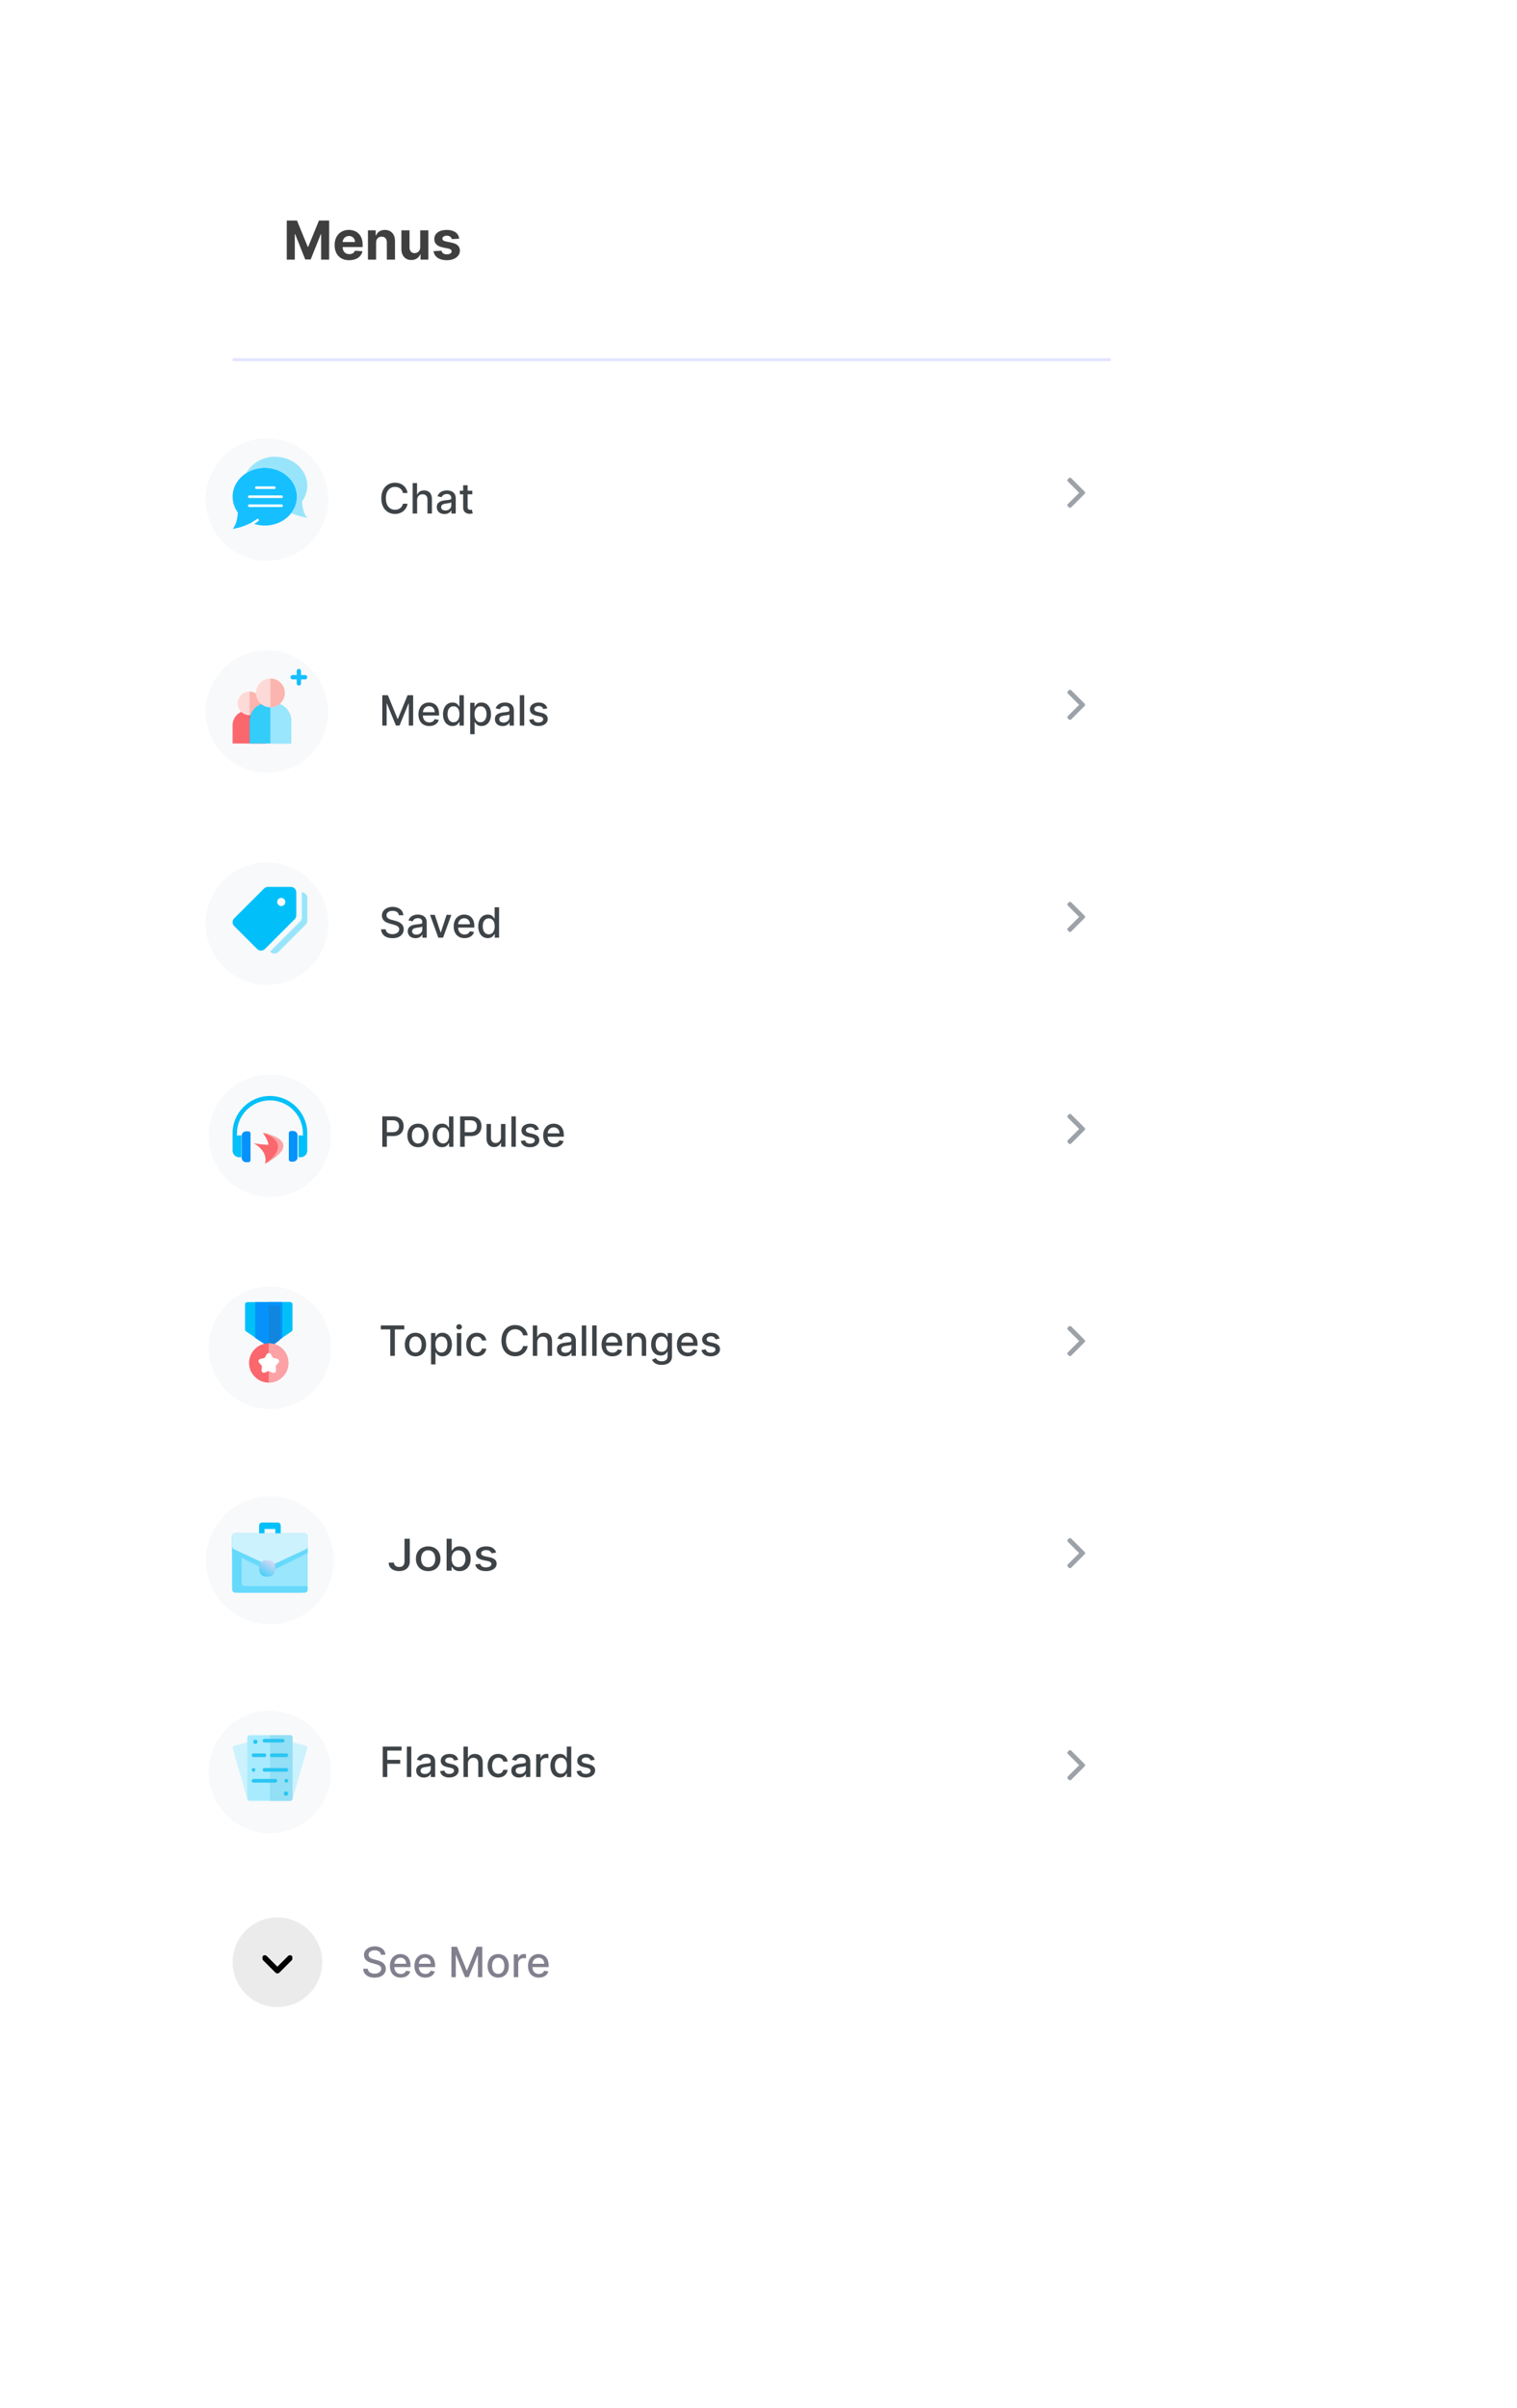 <svg width="281" height="446" viewBox="0 0 281 446" fill="none" xmlns="http://www.w3.org/2000/svg">
<g filter="url(#filter0_d_15486_679)">
<rect x="14" y="16" width="213" height="378" rx="9" fill="white"/>
</g>
<path d="M48.618 360.672H54.15V366.205H48.618V360.672Z" fill="black"/>
<path d="M59.683 363.439C59.683 358.856 55.968 355.14 51.384 355.14C46.801 355.14 43.086 358.856 43.086 363.439C43.086 368.022 46.801 371.738 51.384 371.738C55.968 371.738 59.683 368.022 59.683 363.439ZM51.018 365.362L48.684 363.028C48.582 362.926 48.532 362.794 48.532 362.661C48.532 362.203 49.09 361.966 49.417 362.294L51.384 364.261L53.352 362.294C53.554 362.092 53.883 362.092 54.085 362.294C54.288 362.497 54.288 362.825 54.085 363.028L51.751 365.362C51.549 365.564 51.22 365.564 51.018 365.362Z" fill="#EBEBEB"/>
<path d="M70.566 362.052H71.386C71.361 361.15 70.564 360.495 69.419 360.495C68.289 360.495 67.422 361.141 67.422 362.112C67.422 362.896 67.984 363.356 68.888 363.6L69.554 363.782C70.156 363.942 70.621 364.14 70.621 364.64C70.621 365.19 70.096 365.553 69.373 365.553C68.718 365.553 68.173 365.262 68.124 364.648H67.271C67.326 365.669 68.116 366.299 69.378 366.299C70.701 366.299 71.463 365.603 71.463 364.648C71.463 363.633 70.558 363.24 69.843 363.064L69.293 362.921C68.853 362.808 68.267 362.602 68.27 362.063C68.27 361.584 68.707 361.23 69.4 361.23C70.046 361.23 70.506 361.532 70.566 362.052Z" fill="#82808E"/>
<path d="M74.234 366.29C75.155 366.29 75.807 365.837 75.994 365.149L75.215 365.009C75.067 365.408 74.709 365.611 74.242 365.611C73.538 365.611 73.064 365.154 73.043 364.34H76.046V364.049C76.046 362.522 75.133 361.925 74.176 361.925C72.999 361.925 72.223 362.822 72.223 364.12C72.223 365.432 72.987 366.29 74.234 366.29ZM73.045 363.724C73.078 363.125 73.513 362.605 74.181 362.605C74.819 362.605 75.237 363.078 75.24 363.724H73.045Z" fill="#82808E"/>
<path d="M78.779 366.29C79.701 366.29 80.353 365.837 80.54 365.149L79.761 365.009C79.613 365.408 79.255 365.611 78.788 365.611C78.084 365.611 77.61 365.154 77.588 364.34H80.592V364.049C80.592 362.522 79.679 361.925 78.722 361.925C77.544 361.925 76.769 362.822 76.769 364.12C76.769 365.432 77.533 366.29 78.779 366.29ZM77.591 363.724C77.624 363.125 78.059 362.605 78.727 362.605C79.365 362.605 79.783 363.078 79.786 363.724H77.591Z" fill="#82808E"/>
<path d="M83.62 360.572V366.205H84.429V362.126H84.481L86.142 366.197H86.814L88.475 362.129H88.527V366.205H89.336V360.572H88.304L86.511 364.951H86.445L84.652 360.572H83.62Z" fill="#82808E"/>
<path d="M92.285 366.29C93.476 366.29 94.254 365.419 94.254 364.112C94.254 362.797 93.476 361.925 92.285 361.925C91.094 361.925 90.316 362.797 90.316 364.112C90.316 365.419 91.094 366.29 92.285 366.29ZM92.288 365.6C91.51 365.6 91.146 364.921 91.146 364.109C91.146 363.301 91.51 362.613 92.288 362.613C93.061 362.613 93.424 363.301 93.424 364.109C93.424 364.921 93.061 365.6 92.288 365.6Z" fill="#82808E"/>
<path d="M95.172 366.205H95.995V363.625C95.995 363.072 96.421 362.674 97.004 362.674C97.175 362.674 97.367 362.704 97.433 362.723V361.936C97.351 361.925 97.189 361.917 97.084 361.917C96.589 361.917 96.165 362.198 96.011 362.652H95.967V361.98H95.172V366.205Z" fill="#82808E"/>
<path d="M99.815 366.29C100.736 366.29 101.388 365.837 101.575 365.149L100.797 365.009C100.648 365.408 100.291 365.611 99.823 365.611C99.119 365.611 98.646 365.154 98.624 364.34H101.627V364.049C101.627 362.522 100.714 361.925 99.757 361.925C98.58 361.925 97.804 362.822 97.804 364.12C97.804 365.432 98.569 366.29 99.815 366.29ZM98.626 363.724C98.659 363.125 99.094 362.605 99.762 362.605C100.401 362.605 100.819 363.078 100.821 363.724H98.626Z" fill="#82808E"/>
<path d="M53.12 40.846V48.088H54.606V43.356H54.666L56.54 48.053H57.551L59.426 43.374H59.486V48.088H60.971V40.846H59.083L57.088 45.712H57.003L55.009 40.846H53.12Z" fill="#3F3F3F"/>
<path d="M64.68 48.194C66.024 48.194 66.929 47.54 67.141 46.532L65.748 46.44C65.596 46.854 65.207 47.07 64.705 47.07C63.951 47.07 63.474 46.571 63.474 45.761V45.758H67.173V45.344C67.173 43.498 66.055 42.586 64.62 42.586C63.021 42.586 61.985 43.721 61.985 45.397C61.985 47.119 63.007 48.194 64.68 48.194ZM63.474 44.824C63.506 44.205 63.976 43.71 64.644 43.71C65.299 43.71 65.751 44.177 65.755 44.824H63.474Z" fill="#3F3F3F"/>
<path d="M69.663 44.948C69.666 44.248 70.084 43.837 70.692 43.837C71.296 43.837 71.661 44.234 71.657 44.898V48.088H73.164V44.63C73.164 43.364 72.421 42.586 71.289 42.586C70.483 42.586 69.9 42.982 69.656 43.615H69.592V42.656H68.156V48.088H69.663V44.948Z" fill="#3F3F3F"/>
<path d="M77.834 45.775C77.838 46.504 77.339 46.886 76.798 46.886C76.229 46.886 75.861 46.486 75.858 45.846V42.656H74.351V46.115C74.355 47.385 75.097 48.159 76.19 48.159C77.007 48.159 77.594 47.738 77.838 47.102H77.894V48.088H79.341V42.656H77.834V45.775Z" fill="#3F3F3F"/>
<path d="M85.065 44.205C84.931 43.205 84.125 42.586 82.753 42.586C81.363 42.586 80.447 43.229 80.45 44.276C80.447 45.089 80.96 45.616 82.02 45.828L82.961 46.016C83.435 46.111 83.651 46.285 83.658 46.557C83.651 46.879 83.301 47.109 82.774 47.109C82.236 47.109 81.879 46.879 81.787 46.437L80.305 46.514C80.447 47.554 81.331 48.194 82.77 48.194C84.178 48.194 85.186 47.476 85.189 46.405C85.186 45.62 84.673 45.15 83.619 44.934L82.636 44.736C82.13 44.626 81.943 44.453 81.946 44.191C81.943 43.866 82.311 43.654 82.777 43.654C83.301 43.654 83.612 43.94 83.686 44.29L85.065 44.205Z" fill="#3F3F3F"/>
<path fill-rule="evenodd" clip-rule="evenodd" d="M205.74 66.898H43.086V66.345H205.74V66.898Z" fill="#E3E4FF"/>
<g filter="url(#filter1_d_15486_679)">
<path d="M61.896 91.518C61.896 98.393 56.323 103.966 49.448 103.966C42.573 103.966 37 98.393 37 91.518C37 84.643 42.573 79.07 49.448 79.07C56.323 79.07 61.896 84.643 61.896 91.518Z" fill="#F8F9FA"/>
</g>
<g filter="url(#filter2_d_15486_679)">
<path fill-rule="evenodd" clip-rule="evenodd" d="M49.448 102.86C55.712 102.86 60.79 97.782 60.79 91.518C60.79 85.254 55.712 80.177 49.448 80.177C43.184 80.177 38.106 85.254 38.106 91.518C38.106 97.782 43.184 102.86 49.448 102.86ZM49.448 103.966C56.323 103.966 61.896 98.393 61.896 91.518C61.896 84.643 56.323 79.07 49.448 79.07C42.573 79.07 37 84.643 37 91.518C37 98.393 42.573 103.966 49.448 103.966Z" fill="white"/>
</g>
<path d="M75.492 91.313C75.3 90.108 74.356 89.404 73.165 89.404C71.707 89.404 70.632 90.496 70.632 92.298C70.632 94.099 71.702 95.191 73.165 95.191C74.403 95.191 75.308 94.416 75.492 93.302L74.634 93.299C74.488 94.02 73.883 94.416 73.171 94.416C72.205 94.416 71.477 93.676 71.477 92.298C71.477 90.931 72.203 90.18 73.174 90.18C73.891 90.18 74.494 90.584 74.634 91.313H75.492Z" fill="#3E4347"/>
<path d="M77.266 92.606C77.266 91.932 77.692 91.547 78.278 91.547C78.844 91.547 79.183 91.907 79.183 92.526V95.114H80.005V92.427C80.005 91.374 79.427 90.835 78.558 90.835C77.901 90.835 77.505 91.121 77.307 91.577H77.255V89.481H76.443V95.114H77.266V92.606Z" fill="#3E4347"/>
<path d="M82.332 95.208C83.031 95.208 83.424 94.853 83.581 94.537H83.614V95.114H84.417V92.309C84.417 91.079 83.449 90.835 82.778 90.835C82.013 90.835 81.309 91.143 81.034 91.913L81.807 92.089C81.928 91.789 82.236 91.5 82.789 91.5C83.32 91.5 83.592 91.778 83.592 92.257V92.276C83.592 92.576 83.284 92.57 82.525 92.658C81.724 92.752 80.905 92.961 80.905 93.921C80.905 94.751 81.529 95.208 82.332 95.208ZM82.511 94.548C82.046 94.548 81.71 94.339 81.71 93.932C81.71 93.492 82.101 93.335 82.577 93.272C82.844 93.236 83.476 93.164 83.595 93.046V93.591C83.595 94.091 83.196 94.548 82.511 94.548Z" fill="#3E4347"/>
<path d="M87.484 90.89H86.618V89.877H85.796V90.89H85.177V91.55H85.796V94.044C85.793 94.812 86.379 95.183 87.028 95.169C87.289 95.167 87.465 95.117 87.561 95.081L87.413 94.402C87.358 94.413 87.256 94.438 87.124 94.438C86.857 94.438 86.618 94.35 86.618 93.874V91.55H87.484V90.89Z" fill="#3E4347"/>
<path d="M49.047 86.651C45.755 86.651 43.086 89.044 43.086 91.994C43.089 93.056 43.435 94.088 44.072 94.937C43.987 95.915 43.755 97.289 43.086 97.958C44.274 97.78 45.424 97.405 46.489 96.849C46.917 96.585 47.397 96.277 47.515 96.185C47.55 96.136 47.602 96.103 47.661 96.091C47.72 96.079 47.781 96.089 47.832 96.12C47.867 96.141 47.896 96.172 47.917 96.207C47.937 96.243 47.948 96.284 47.948 96.325C47.948 96.464 47.948 96.502 47.078 97.044C47.714 97.244 48.377 97.345 49.044 97.345C52.337 97.345 55.006 94.952 55.006 92C55.006 89.048 52.34 86.651 49.047 86.651Z" fill="#16BFFF"/>
<path d="M56.917 89.949C56.917 86.997 54.248 84.604 50.955 84.604C49.865 84.58 48.789 84.851 47.841 85.389C46.893 85.926 46.108 86.71 45.568 87.658C46.607 86.995 47.815 86.646 49.047 86.652C52.339 86.652 55.008 89.045 55.008 91.997C55.004 93.099 54.632 94.169 53.95 95.035C54.895 95.458 55.893 95.752 56.916 95.911C56.247 95.242 56.015 93.868 55.93 92.893C56.567 92.043 56.913 91.011 56.917 89.949Z" fill="#98E5FB"/>
<path d="M50.836 90.565H47.498C47.465 90.567 47.433 90.562 47.402 90.551C47.372 90.54 47.344 90.523 47.32 90.501C47.297 90.478 47.278 90.451 47.265 90.421C47.252 90.392 47.245 90.359 47.245 90.327C47.245 90.294 47.252 90.262 47.265 90.233C47.278 90.203 47.297 90.176 47.32 90.153C47.344 90.131 47.372 90.114 47.402 90.103C47.433 90.091 47.465 90.087 47.498 90.088H50.836C50.897 90.092 50.954 90.118 50.996 90.163C51.038 90.207 51.061 90.266 51.061 90.327C51.061 90.388 51.038 90.447 50.996 90.491C50.954 90.535 50.897 90.562 50.836 90.565Z" fill="white"/>
<path d="M52.147 92.235H46.186C46.153 92.237 46.121 92.232 46.09 92.221C46.06 92.21 46.032 92.192 46.008 92.17C45.985 92.148 45.966 92.121 45.953 92.091C45.94 92.061 45.934 92.029 45.934 91.997C45.934 91.964 45.94 91.932 45.953 91.902C45.966 91.872 45.985 91.845 46.008 91.823C46.032 91.801 46.06 91.784 46.09 91.772C46.121 91.761 46.153 91.756 46.186 91.758H52.147C52.18 91.756 52.212 91.761 52.243 91.772C52.273 91.784 52.301 91.801 52.325 91.823C52.348 91.845 52.367 91.872 52.38 91.902C52.393 91.932 52.4 91.964 52.4 91.997C52.4 92.029 52.393 92.061 52.38 92.091C52.367 92.121 52.348 92.148 52.325 92.17C52.301 92.192 52.273 92.21 52.243 92.221C52.212 92.232 52.18 92.237 52.147 92.235Z" fill="white"/>
<path d="M52.147 93.904H46.186C46.153 93.906 46.121 93.901 46.09 93.89C46.06 93.879 46.032 93.861 46.008 93.839C45.985 93.817 45.966 93.79 45.953 93.76C45.94 93.73 45.934 93.698 45.934 93.666C45.934 93.633 45.94 93.601 45.953 93.571C45.966 93.541 45.985 93.514 46.008 93.492C46.032 93.47 46.06 93.452 46.09 93.441C46.121 93.43 46.153 93.425 46.186 93.427H52.147C52.18 93.425 52.212 93.43 52.243 93.441C52.273 93.452 52.301 93.47 52.325 93.492C52.348 93.514 52.367 93.541 52.38 93.571C52.393 93.601 52.4 93.633 52.4 93.666C52.4 93.698 52.393 93.73 52.38 93.76C52.367 93.79 52.348 93.817 52.325 93.839C52.301 93.861 52.273 93.879 52.243 93.89C52.212 93.901 52.18 93.906 52.147 93.904Z" fill="white"/>
<path d="M200.905 91.048L198.422 88.564C198.364 88.507 198.287 88.475 198.206 88.475C198.125 88.475 198.047 88.507 197.99 88.564L197.807 88.747C197.75 88.805 197.718 88.882 197.718 88.963C197.718 89.044 197.75 89.122 197.807 89.179L199.893 91.265L197.804 93.353C197.747 93.41 197.715 93.488 197.715 93.569C197.715 93.65 197.747 93.727 197.804 93.784L197.987 93.967C198.045 94.024 198.122 94.056 198.203 94.056C198.284 94.056 198.362 94.024 198.419 93.967L200.905 91.481C200.962 91.423 200.994 91.345 200.994 91.264C200.994 91.183 200.962 91.105 200.905 91.047V91.048Z" fill="#9CA2A8"/>
<g filter="url(#filter3_d_15486_679)">
<path d="M61.896 130.799C61.896 137.674 56.323 143.247 49.448 143.247C42.573 143.247 37 137.674 37 130.799C37 123.924 42.573 118.351 49.448 118.351C56.323 118.351 61.896 123.924 61.896 130.799Z" fill="#F8F9FA"/>
</g>
<g filter="url(#filter4_d_15486_679)">
<path fill-rule="evenodd" clip-rule="evenodd" d="M49.448 142.14C55.712 142.14 60.79 137.062 60.79 130.799C60.79 124.535 55.712 119.457 49.448 119.457C43.184 119.457 38.106 124.535 38.106 130.799C38.106 137.062 43.184 142.14 49.448 142.14ZM49.448 143.247C56.323 143.247 61.896 137.674 61.896 130.799C61.896 123.924 56.323 118.351 49.448 118.351C42.573 118.351 37 123.924 37 130.799C37 137.674 42.573 143.247 49.448 143.247Z" fill="white"/>
</g>
<path d="M70.814 128.762V134.395H71.622V130.316H71.675L73.336 134.387H74.007L75.668 130.319H75.721V134.395H76.529V128.762H75.498L73.704 133.141H73.638L71.845 128.762H70.814Z" fill="#3E4347"/>
<path d="M79.52 134.48C80.441 134.48 81.093 134.026 81.28 133.339L80.502 133.198C80.353 133.597 79.996 133.801 79.528 133.801C78.824 133.801 78.351 133.344 78.329 132.53H81.332V132.238C81.332 130.712 80.419 130.115 79.462 130.115C78.285 130.115 77.509 131.012 77.509 132.31C77.509 133.622 78.274 134.48 79.52 134.48ZM78.332 131.914C78.365 131.314 78.799 130.794 79.468 130.794C80.106 130.794 80.524 131.267 80.526 131.914H78.332Z" fill="#3E4347"/>
<path d="M83.826 134.477C84.597 134.477 84.899 134.007 85.048 133.737H85.116V134.395H85.92V128.762H85.097V130.855H85.048C84.899 130.594 84.619 130.115 83.832 130.115C82.811 130.115 82.061 130.921 82.061 132.291C82.061 133.658 82.8 134.477 83.826 134.477ZM84.008 133.776C83.274 133.776 82.891 133.13 82.891 132.282C82.891 131.443 83.265 130.814 84.008 130.814C84.726 130.814 85.111 131.399 85.111 132.282C85.111 133.171 84.718 133.776 84.008 133.776Z" fill="#3E4347"/>
<path d="M87.093 135.979H87.916V133.737H87.965C88.114 134.007 88.416 134.477 89.186 134.477C90.21 134.477 90.952 133.658 90.952 132.291C90.952 130.921 90.199 130.115 89.178 130.115C88.394 130.115 88.111 130.594 87.965 130.855H87.897V130.17H87.093V135.979ZM87.899 132.282C87.899 131.399 88.284 130.814 89.002 130.814C89.748 130.814 90.122 131.443 90.122 132.282C90.122 133.13 89.737 133.776 89.002 133.776C88.295 133.776 87.899 133.171 87.899 132.282Z" fill="#3E4347"/>
<path d="M93.103 134.488C93.802 134.488 94.195 134.133 94.352 133.817H94.385V134.395H95.188V131.589C95.188 130.36 94.22 130.115 93.549 130.115C92.784 130.115 92.08 130.423 91.805 131.193L92.578 131.369C92.699 131.069 93.007 130.781 93.56 130.781C94.091 130.781 94.363 131.058 94.363 131.537V131.556C94.363 131.856 94.055 131.851 93.296 131.939C92.495 132.032 91.676 132.241 91.676 133.201C91.676 134.032 92.3 134.488 93.103 134.488ZM93.282 133.828C92.817 133.828 92.482 133.619 92.482 133.212C92.482 132.772 92.872 132.615 93.348 132.552C93.615 132.516 94.247 132.445 94.366 132.326V132.871C94.366 133.372 93.967 133.828 93.282 133.828Z" fill="#3E4347"/>
<path d="M97.106 128.762H96.284V134.395H97.106V128.762Z" fill="#3E4347"/>
<path d="M101.378 131.201C101.208 130.544 100.693 130.115 99.78 130.115C98.826 130.115 98.149 130.618 98.149 131.366C98.149 131.966 98.512 132.365 99.304 132.541L100.019 132.698C100.426 132.788 100.616 132.97 100.616 133.234C100.616 133.561 100.267 133.817 99.728 133.817C99.236 133.817 98.919 133.605 98.82 133.19L98.025 133.311C98.163 134.059 98.784 134.48 99.733 134.48C100.754 134.48 101.461 133.938 101.461 133.174C101.461 132.577 101.081 132.208 100.305 132.029L99.634 131.875C99.169 131.765 98.969 131.609 98.971 131.322C98.969 130.998 99.321 130.767 99.788 130.767C100.3 130.767 100.536 131.05 100.633 131.333L101.378 131.201Z" fill="#3E4347"/>
<path d="M43.086 137.713V134.319C43.087 133.605 43.37 132.921 43.875 132.416C44.38 131.911 45.065 131.627 45.779 131.626H46.623C47.337 131.627 48.021 131.911 48.526 132.416C49.031 132.921 49.315 133.605 49.316 134.319V137.713H43.086Z" fill="#FA676D"/>
<path d="M46.623 131.626H46.228V137.713H49.316V134.319C49.315 133.605 49.031 132.921 48.526 132.416C48.021 131.911 47.337 131.627 46.623 131.626Z" fill="#F92F3E"/>
<path d="M46.201 132.473C45.768 132.471 45.346 132.341 44.987 132.1C44.629 131.858 44.35 131.516 44.185 131.116C44.021 130.716 43.979 130.276 44.065 129.852C44.15 129.428 44.359 129.039 44.666 128.734C44.972 128.429 45.362 128.222 45.786 128.138C46.21 128.054 46.65 128.098 47.049 128.264C47.448 128.43 47.789 128.71 48.029 129.07C48.27 129.429 48.398 129.852 48.398 130.285C48.396 130.866 48.163 131.423 47.752 131.833C47.34 132.243 46.782 132.473 46.201 132.473Z" fill="#FDDAD8"/>
<path d="M46.228 128.096V132.472C46.809 132.472 47.365 132.241 47.775 131.831C48.186 131.421 48.416 130.864 48.416 130.284C48.416 129.704 48.186 129.148 47.775 128.737C47.365 128.327 46.809 128.096 46.228 128.096Z" fill="#FBB5AE"/>
<path d="M46.228 137.713V133.503C46.229 132.624 46.579 131.782 47.2 131.16C47.822 130.539 48.664 130.189 49.543 130.188H50.619C51.498 130.189 52.34 130.539 52.962 131.16C53.583 131.782 53.933 132.624 53.934 133.503V137.713H46.228Z" fill="#34CDFA"/>
<path d="M50.62 130.188H50.081V137.713H53.936V133.503C53.935 132.624 53.585 131.782 52.963 131.16C52.342 130.539 51.499 130.189 50.62 130.188Z" fill="#99E6FD"/>
<path d="M50.082 131.016C49.554 131.014 49.039 130.856 48.602 130.561C48.164 130.266 47.824 129.848 47.623 129.36C47.423 128.872 47.372 128.336 47.476 127.819C47.58 127.302 47.836 126.827 48.209 126.455C48.583 126.082 49.059 125.829 49.576 125.727C50.094 125.625 50.63 125.679 51.117 125.881C51.605 126.083 52.021 126.426 52.314 126.864C52.607 127.303 52.763 127.819 52.763 128.347C52.761 129.056 52.477 129.735 51.974 130.236C51.472 130.736 50.791 131.017 50.082 131.016Z" fill="#FDDAD8"/>
<path d="M50.084 125.677V131.016C50.792 131.016 51.471 130.735 51.972 130.234C52.473 129.733 52.754 129.054 52.754 128.346C52.754 127.638 52.473 126.959 51.972 126.458C51.471 125.958 50.792 125.677 50.084 125.677Z" fill="#FBB5AE"/>
<path d="M56.511 125.027H55.766V124.288C55.766 124.18 55.724 124.077 55.648 124.001C55.572 123.925 55.469 123.883 55.361 123.883C55.254 123.883 55.151 123.925 55.075 124.001C54.999 124.077 54.956 124.18 54.956 124.288V125.027H54.212C54.104 125.027 54.001 125.07 53.925 125.146C53.849 125.222 53.807 125.325 53.807 125.432C53.807 125.54 53.849 125.643 53.925 125.719C54.001 125.795 54.104 125.837 54.212 125.837H54.957V126.577C54.957 126.63 54.967 126.683 54.987 126.732C55.008 126.781 55.038 126.825 55.075 126.863C55.113 126.901 55.158 126.931 55.207 126.951C55.256 126.971 55.309 126.982 55.362 126.982C55.415 126.982 55.468 126.971 55.517 126.951C55.566 126.931 55.611 126.901 55.648 126.863C55.686 126.825 55.716 126.781 55.736 126.732C55.756 126.683 55.767 126.63 55.767 126.577V125.837H56.512C56.619 125.837 56.722 125.795 56.798 125.719C56.874 125.643 56.917 125.54 56.917 125.432C56.917 125.325 56.874 125.222 56.798 125.146C56.722 125.07 56.619 125.027 56.512 125.027H56.511Z" fill="#16BFFF"/>
<path d="M200.904 130.329L198.421 127.845C198.364 127.788 198.286 127.756 198.205 127.756C198.124 127.756 198.047 127.788 197.989 127.845L197.806 128.028C197.749 128.085 197.717 128.163 197.717 128.244C197.717 128.325 197.749 128.402 197.806 128.459L199.892 130.545L197.804 132.633C197.747 132.691 197.715 132.768 197.715 132.849C197.715 132.93 197.747 133.008 197.804 133.065L197.987 133.247C198.044 133.304 198.122 133.336 198.203 133.336C198.283 133.336 198.361 133.304 198.418 133.247L200.904 130.762C200.961 130.704 200.993 130.626 200.993 130.545C200.993 130.464 200.961 130.386 200.904 130.328V130.329Z" fill="#9CA2A8"/>
<g filter="url(#filter5_d_15486_679)">
<path d="M61.896 170.079C61.896 176.954 56.323 182.527 49.448 182.527C42.573 182.527 37 176.954 37 170.079C37 163.204 42.573 157.631 49.448 157.631C56.323 157.631 61.896 163.204 61.896 170.079Z" fill="#F8F9FA"/>
</g>
<g filter="url(#filter6_d_15486_679)">
<path fill-rule="evenodd" clip-rule="evenodd" d="M49.448 181.421C55.712 181.421 60.79 176.343 60.79 170.079C60.79 163.815 55.712 158.738 49.448 158.738C43.184 158.738 38.106 163.815 38.106 170.079C38.106 176.343 43.184 181.421 49.448 181.421ZM49.448 182.527C56.323 182.527 61.896 176.954 61.896 170.079C61.896 163.204 56.323 157.631 49.448 157.631C42.573 157.631 37 163.204 37 170.079C37 176.954 42.573 182.527 49.448 182.527Z" fill="white"/>
</g>
<path d="M73.886 169.522H74.706C74.681 168.62 73.883 167.965 72.739 167.965C71.609 167.965 70.742 168.611 70.742 169.582C70.742 170.366 71.303 170.826 72.208 171.07L72.874 171.252C73.476 171.411 73.941 171.61 73.941 172.11C73.941 172.66 73.416 173.023 72.692 173.023C72.038 173.023 71.493 172.732 71.444 172.118H70.591C70.646 173.139 71.435 173.769 72.698 173.769C74.021 173.769 74.783 173.073 74.783 172.118C74.783 171.103 73.878 170.71 73.163 170.534L72.612 170.391C72.172 170.278 71.587 170.072 71.589 169.533C71.589 169.054 72.027 168.699 72.72 168.699C73.366 168.699 73.825 169.002 73.886 169.522Z" fill="#3E4347"/>
<path d="M76.962 173.769C77.66 173.769 78.054 173.414 78.21 173.098H78.243V173.675H79.047V170.87C79.047 169.64 78.078 169.395 77.407 169.395C76.643 169.395 75.939 169.703 75.663 170.474L76.436 170.65C76.557 170.35 76.865 170.061 77.418 170.061C77.949 170.061 78.221 170.339 78.221 170.817V170.837C78.221 171.136 77.913 171.131 77.154 171.219C76.354 171.312 75.534 171.522 75.534 172.481C75.534 173.312 76.159 173.769 76.962 173.769ZM77.141 173.109C76.676 173.109 76.34 172.9 76.34 172.492C76.34 172.052 76.731 171.896 77.207 171.832C77.473 171.797 78.106 171.725 78.224 171.607V172.151C78.224 172.652 77.825 173.109 77.141 173.109Z" fill="#3E4347"/>
<path d="M83.605 169.45H82.722L81.655 172.701H81.611L80.541 169.45H79.658L81.193 173.675H82.073L83.605 169.45Z" fill="#3E4347"/>
<path d="M86.047 173.76C86.969 173.76 87.621 173.307 87.808 172.619L87.029 172.479C86.881 172.878 86.523 173.081 86.056 173.081C85.352 173.081 84.878 172.624 84.856 171.81H87.86V171.519C87.86 169.992 86.947 169.395 85.99 169.395C84.812 169.395 84.037 170.292 84.037 171.59C84.037 172.902 84.801 173.76 86.047 173.76ZM84.859 171.194C84.892 170.595 85.327 170.075 85.995 170.075C86.633 170.075 87.051 170.548 87.054 171.194H84.859Z" fill="#3E4347"/>
<path d="M90.354 173.758C91.124 173.758 91.427 173.287 91.575 173.018H91.644V173.675H92.447V168.042H91.625V170.135H91.575C91.427 169.874 91.146 169.395 90.359 169.395C89.339 169.395 88.588 170.201 88.588 171.571C88.588 172.938 89.328 173.758 90.354 173.758ZM90.535 173.056C89.801 173.056 89.419 172.41 89.419 171.563C89.419 170.724 89.793 170.094 90.535 170.094C91.253 170.094 91.638 170.68 91.638 171.563C91.638 172.451 91.245 173.056 90.535 173.056Z" fill="#3E4347"/>
<path d="M53.875 164.27H49.629C49.361 164.269 49.103 164.375 48.912 164.564L43.383 170.092C43.289 170.186 43.214 170.298 43.163 170.421C43.112 170.544 43.086 170.676 43.086 170.809C43.086 170.943 43.112 171.075 43.163 171.198C43.214 171.321 43.289 171.432 43.383 171.527L47.632 175.772C47.822 175.962 48.08 176.069 48.349 176.069C48.617 176.069 48.875 175.962 49.066 175.772L54.591 170.247C54.78 170.056 54.885 169.798 54.885 169.529V165.284C54.885 165.016 54.779 164.759 54.589 164.569C54.4 164.379 54.143 164.271 53.875 164.27ZM52.099 167.819C51.949 167.819 51.802 167.775 51.677 167.691C51.552 167.608 51.455 167.489 51.397 167.35C51.34 167.211 51.325 167.058 51.354 166.911C51.383 166.763 51.456 166.628 51.562 166.522C51.668 166.415 51.804 166.343 51.951 166.314C52.099 166.284 52.251 166.299 52.39 166.357C52.529 166.414 52.648 166.512 52.731 166.637C52.815 166.762 52.859 166.909 52.859 167.059C52.859 167.261 52.779 167.454 52.637 167.596C52.494 167.739 52.301 167.819 52.099 167.819Z" fill="#01C0F9"/>
<path d="M55.902 165.284V170.003C55.902 170.119 55.88 170.233 55.835 170.34C55.791 170.447 55.726 170.545 55.644 170.627L50.029 176.242L50.115 176.327C50.305 176.518 50.563 176.624 50.831 176.624C51.1 176.624 51.358 176.518 51.548 176.327L56.619 171.258C56.713 171.164 56.788 171.053 56.839 170.93C56.891 170.807 56.917 170.675 56.917 170.541V166.298C56.917 166.164 56.891 166.032 56.84 165.909C56.789 165.786 56.714 165.674 56.62 165.58C56.526 165.486 56.414 165.411 56.291 165.36C56.167 165.31 56.035 165.283 55.902 165.284Z" fill="#98E5FB"/>
<path d="M200.904 169.609L198.421 167.125C198.364 167.068 198.286 167.036 198.205 167.036C198.124 167.036 198.047 167.068 197.989 167.125L197.806 167.308C197.749 167.366 197.717 167.443 197.717 167.524C197.717 167.605 197.749 167.683 197.806 167.74L199.892 169.826L197.804 171.914C197.747 171.971 197.715 172.049 197.715 172.13C197.715 172.211 197.747 172.288 197.804 172.345L197.987 172.528C198.044 172.585 198.122 172.617 198.203 172.617C198.283 172.617 198.361 172.585 198.418 172.528L200.904 170.042C200.961 169.984 200.993 169.906 200.993 169.825C200.993 169.744 200.961 169.666 200.904 169.609V169.609Z" fill="#9CA2A8"/>
<path d="M200.905 287.451L198.422 284.967C198.364 284.91 198.287 284.878 198.206 284.878C198.125 284.878 198.047 284.91 197.99 284.967L197.807 285.15C197.75 285.207 197.718 285.285 197.718 285.366C197.718 285.447 197.75 285.524 197.807 285.581L199.893 287.667L197.804 289.755C197.747 289.813 197.715 289.89 197.715 289.971C197.715 290.052 197.747 290.13 197.804 290.187L197.987 290.37C198.045 290.427 198.122 290.459 198.203 290.459C198.284 290.459 198.362 290.427 198.419 290.37L200.905 287.884C200.962 287.826 200.994 287.748 200.994 287.667C200.994 287.586 200.962 287.508 200.905 287.45V287.451Z" fill="#9CA2A8"/>
<g filter="url(#filter7_d_15486_679)">
<path d="M62.45 209.36C62.45 216.235 56.876 221.808 50.002 221.808C43.127 221.808 37.553 216.235 37.553 209.36C37.553 202.485 43.127 196.912 50.002 196.912C56.876 196.912 62.45 202.485 62.45 209.36Z" fill="#F8F9FA"/>
</g>
<g filter="url(#filter8_d_15486_679)">
<path fill-rule="evenodd" clip-rule="evenodd" d="M50.002 220.701C56.265 220.701 61.343 215.623 61.343 209.36C61.343 203.096 56.265 198.018 50.002 198.018C43.738 198.018 38.66 203.096 38.66 209.36C38.66 215.623 43.738 220.701 50.002 220.701ZM50.002 221.808C56.876 221.808 62.45 216.235 62.45 209.36C62.45 202.485 56.876 196.912 50.002 196.912C43.127 196.912 37.553 202.485 37.553 209.36C37.553 216.235 43.127 221.808 50.002 221.808Z" fill="white"/>
</g>
<path d="M70.814 212.403H71.664V210.422H72.819C74.125 210.422 74.772 209.633 74.772 208.593C74.772 207.556 74.131 206.77 72.822 206.77H70.814V212.403ZM71.664 209.702V207.498H72.731C73.573 207.498 73.916 207.955 73.916 208.593C73.916 209.231 73.573 209.702 72.742 209.702H71.664Z" fill="#3E4347"/>
<path d="M77.429 212.488C78.62 212.488 79.398 211.616 79.398 210.309C79.398 208.995 78.62 208.123 77.429 208.123C76.238 208.123 75.459 208.995 75.459 210.309C75.459 211.616 76.238 212.488 77.429 212.488ZM77.431 211.797C76.653 211.797 76.29 211.118 76.29 210.307C76.29 209.498 76.653 208.81 77.431 208.81C78.204 208.81 78.567 209.498 78.567 210.307C78.567 211.118 78.204 211.797 77.431 211.797Z" fill="#3E4347"/>
<path d="M81.898 212.485C82.668 212.485 82.97 212.015 83.119 211.745H83.188V212.403H83.991V206.77H83.168V208.863H83.119C82.97 208.601 82.69 208.123 81.903 208.123C80.883 208.123 80.132 208.929 80.132 210.298C80.132 211.665 80.872 212.485 81.898 212.485ZM82.079 211.784C81.345 211.784 80.962 211.137 80.962 210.29C80.962 209.451 81.337 208.821 82.079 208.821C82.797 208.821 83.182 209.407 83.182 210.29C83.182 211.179 82.789 211.784 82.079 211.784Z" fill="#3E4347"/>
<path d="M85.231 212.403H86.081V210.422H87.236C88.542 210.422 89.189 209.633 89.189 208.593C89.189 207.556 88.548 206.77 87.238 206.77H85.231V212.403ZM86.081 209.702V207.498H87.148C87.989 207.498 88.333 207.955 88.333 208.593C88.333 209.231 87.989 209.702 87.159 209.702H86.081Z" fill="#3E4347"/>
<path d="M92.795 210.651C92.798 211.368 92.264 211.709 91.802 211.709C91.293 211.709 90.941 211.341 90.941 210.766V208.178H90.119V210.865C90.119 211.913 90.694 212.458 91.505 212.458C92.141 212.458 92.572 212.122 92.768 211.671H92.812V212.403H93.62V208.178H92.795V210.651Z" fill="#3E4347"/>
<path d="M95.548 206.77H94.725V212.403H95.548V206.77Z" fill="#3E4347"/>
<path d="M99.82 209.209C99.649 208.552 99.135 208.123 98.222 208.123C97.267 208.123 96.591 208.626 96.591 209.374C96.591 209.974 96.954 210.373 97.746 210.549L98.461 210.706C98.868 210.796 99.058 210.978 99.058 211.242C99.058 211.569 98.709 211.825 98.17 211.825C97.677 211.825 97.361 211.613 97.262 211.198L96.467 211.319C96.605 212.067 97.226 212.488 98.175 212.488C99.196 212.488 99.903 211.946 99.903 211.181C99.903 210.584 99.523 210.216 98.747 210.037L98.076 209.883C97.611 209.773 97.41 209.616 97.413 209.33C97.41 209.006 97.763 208.775 98.23 208.775C98.742 208.775 98.978 209.058 99.075 209.341L99.82 209.209Z" fill="#3E4347"/>
<path d="M102.628 212.488C103.549 212.488 104.201 212.034 104.388 211.346L103.61 211.206C103.461 211.605 103.103 211.808 102.636 211.808C101.932 211.808 101.459 211.352 101.437 210.538H104.44V210.246C104.44 208.72 103.527 208.123 102.57 208.123C101.393 208.123 100.617 209.019 100.617 210.318C100.617 211.63 101.382 212.488 102.628 212.488ZM101.439 209.922C101.472 209.322 101.907 208.802 102.575 208.802C103.213 208.802 103.632 209.275 103.634 209.922H101.439Z" fill="#3E4347"/>
<path d="M200.905 208.89L198.421 206.406C198.364 206.349 198.286 206.317 198.206 206.317C198.125 206.317 198.047 206.349 197.99 206.406L197.807 206.589C197.749 206.646 197.717 206.724 197.717 206.805C197.717 206.886 197.749 206.963 197.807 207.02L199.892 209.106L197.804 211.194C197.747 211.252 197.715 211.329 197.715 211.41C197.715 211.491 197.747 211.569 197.804 211.626L197.987 211.808C198.045 211.865 198.122 211.897 198.203 211.897C198.284 211.897 198.362 211.865 198.419 211.808L200.905 209.323C200.962 209.265 200.994 209.187 200.994 209.106C200.994 209.025 200.962 208.947 200.905 208.889V208.89Z" fill="#9CA2A8"/>
<path d="M50.001 202.996C53.799 202.996 56.916 206.086 56.916 209.885V213.127C56.916 213.797 56.371 214.342 55.701 214.342H55.296V210.29H55.701C55.844 210.29 55.979 210.319 56.106 210.365V209.885C56.106 206.533 53.353 203.807 50.001 203.807C46.649 203.807 43.896 206.533 43.896 209.885V210.365C44.023 210.319 44.158 210.29 44.301 210.29H44.706V214.342H44.301C43.631 214.342 43.085 213.797 43.085 213.127V209.885C43.085 206.086 46.203 202.996 50.001 202.996Z" fill="#01C0F9"/>
<path d="M53.904 209.48H54.31C54.757 209.48 55.12 209.843 55.12 210.291V214.343C55.12 214.791 54.757 215.153 54.31 215.153H53.904C53.681 215.153 53.499 214.972 53.499 214.748V209.886C53.499 209.662 53.681 209.48 53.904 209.48Z" fill="#0592FB"/>
<path d="M45.587 209.54H45.996C46.222 209.54 46.405 209.723 46.405 209.948V214.855C46.405 215.081 46.222 215.264 45.996 215.264H45.587C45.136 215.264 44.769 214.898 44.769 214.446V210.357C44.769 209.906 45.136 209.54 45.587 209.54Z" fill="#0592FB"/>
<path d="M46.96 211.739C46.96 211.739 49.769 213.119 49.084 215.548C49.084 215.548 56.271 211.681 48.708 209.833C48.708 209.833 49.773 211.288 49.697 212.049C48.779 212.001 47.864 211.897 46.959 211.739" fill="#FA676D"/>
<path d="M48.618 209.743C48.618 209.743 54.442 211.475 49.488 215.275C49.488 215.275 56.791 211.703 48.618 209.743Z" fill="#FCA2A6"/>
<g filter="url(#filter9_d_15486_679)">
<path d="M62.45 248.64C62.45 255.515 56.876 261.088 50.002 261.088C43.127 261.088 37.553 255.515 37.553 248.64C37.553 241.765 43.127 236.192 50.002 236.192C56.876 236.192 62.45 241.765 62.45 248.64Z" fill="#F8F9FA"/>
</g>
<g filter="url(#filter10_d_15486_679)">
<path fill-rule="evenodd" clip-rule="evenodd" d="M50.002 259.982C56.265 259.982 61.343 254.904 61.343 248.64C61.343 242.376 56.265 237.299 50.002 237.299C43.738 237.299 38.66 242.376 38.66 248.64C38.66 254.904 43.738 259.982 50.002 259.982ZM50.002 261.088C56.876 261.088 62.45 255.515 62.45 248.64C62.45 241.765 56.876 236.192 50.002 236.192C43.127 236.192 37.553 241.765 37.553 248.64C37.553 255.515 43.127 261.088 50.002 261.088Z" fill="white"/>
</g>
<path d="M70.536 246.228H72.291V251.13H73.138V246.228H74.895V245.497H70.536V246.228Z" fill="#3E4347"/>
<path d="M76.96 251.215C78.151 251.215 78.929 250.343 78.929 249.036C78.929 247.722 78.151 246.85 76.96 246.85C75.769 246.85 74.99 247.722 74.99 249.036C74.99 250.343 75.769 251.215 76.96 251.215ZM76.963 250.524C76.184 250.524 75.821 249.845 75.821 249.034C75.821 248.225 76.184 247.537 76.963 247.537C77.735 247.537 78.098 248.225 78.098 249.034C78.098 249.845 77.735 250.524 76.963 250.524Z" fill="#3E4347"/>
<path d="M79.847 252.714H80.669V250.472H80.719C80.868 250.742 81.17 251.212 81.94 251.212C82.963 251.212 83.706 250.392 83.706 249.025C83.706 247.656 82.952 246.85 81.932 246.85C81.148 246.85 80.865 247.328 80.719 247.59H80.65V246.905H79.847V252.714ZM80.653 249.017C80.653 248.134 81.038 247.548 81.756 247.548C82.501 247.548 82.875 248.178 82.875 249.017C82.875 249.864 82.49 250.511 81.756 250.511C81.049 250.511 80.653 249.906 80.653 249.017Z" fill="#3E4347"/>
<path d="M84.627 251.13H85.45V246.905H84.627V251.13ZM85.043 246.253C85.326 246.253 85.563 246.033 85.563 245.763C85.563 245.494 85.326 245.271 85.043 245.271C84.757 245.271 84.523 245.494 84.523 245.763C84.523 246.033 84.757 246.253 85.043 246.253Z" fill="#3E4347"/>
<path d="M88.336 251.215C89.334 251.215 89.981 250.615 90.071 249.793H89.271C89.166 250.249 88.812 250.519 88.341 250.519C87.645 250.519 87.197 249.939 87.197 249.017C87.197 248.112 87.654 247.543 88.341 247.543C88.864 247.543 89.183 247.873 89.271 248.269H90.071C89.983 247.416 89.287 246.85 88.328 246.85C87.137 246.85 86.367 247.746 86.367 249.036C86.367 250.31 87.109 251.215 88.336 251.215Z" fill="#3E4347"/>
<path d="M97.745 247.328C97.553 246.124 96.609 245.42 95.418 245.42C93.961 245.42 92.885 246.511 92.885 248.313C92.885 250.115 93.955 251.207 95.418 251.207C96.656 251.207 97.561 250.431 97.745 249.317L96.887 249.314C96.741 250.035 96.136 250.431 95.424 250.431C94.459 250.431 93.73 249.691 93.73 248.313C93.73 246.946 94.456 246.195 95.427 246.195C96.145 246.195 96.747 246.599 96.887 247.328H97.745Z" fill="#3E4347"/>
<path d="M99.519 248.621C99.519 247.947 99.945 247.562 100.531 247.562C101.098 247.562 101.436 247.922 101.436 248.541V251.13H102.258V248.442C102.258 247.389 101.681 246.85 100.812 246.85C100.154 246.85 99.758 247.136 99.56 247.592H99.508V245.497H98.696V251.13H99.519V248.621Z" fill="#3E4347"/>
<path d="M104.585 251.223C105.284 251.223 105.677 250.868 105.834 250.552H105.867V251.13H106.67V248.324C106.67 247.095 105.702 246.85 105.031 246.85C104.266 246.85 103.562 247.158 103.287 247.928L104.06 248.104C104.181 247.804 104.489 247.515 105.042 247.515C105.573 247.515 105.845 247.793 105.845 248.272V248.291C105.845 248.591 105.537 248.585 104.778 248.673C103.977 248.767 103.158 248.976 103.158 249.936C103.158 250.767 103.782 251.223 104.585 251.223ZM104.764 250.563C104.299 250.563 103.964 250.354 103.964 249.947C103.964 249.507 104.354 249.35 104.83 249.287C105.097 249.251 105.729 249.179 105.848 249.061V249.606C105.848 250.106 105.449 250.563 104.764 250.563Z" fill="#3E4347"/>
<path d="M108.588 245.497H107.766V251.13H108.588V245.497Z" fill="#3E4347"/>
<path d="M110.517 245.497H109.694V251.13H110.517V245.497Z" fill="#3E4347"/>
<path d="M113.444 251.215C114.365 251.215 115.017 250.761 115.204 250.073L114.426 249.933C114.277 250.332 113.92 250.535 113.452 250.535C112.748 250.535 112.275 250.079 112.253 249.265H115.257V248.973C115.257 247.447 114.343 246.85 113.386 246.85C112.209 246.85 111.433 247.746 111.433 249.045C111.433 250.357 112.198 251.215 113.444 251.215ZM112.256 248.649C112.289 248.049 112.723 247.529 113.392 247.529C114.03 247.529 114.448 248.002 114.451 248.649H112.256Z" fill="#3E4347"/>
<path d="M116.991 248.621C116.991 247.947 117.404 247.562 117.976 247.562C118.534 247.562 118.873 247.928 118.873 248.541V251.13H119.695V248.442C119.695 247.397 119.12 246.85 118.257 246.85C117.621 246.85 117.206 247.144 117.011 247.592H116.958V246.905H116.169V251.13H116.991V248.621Z" fill="#3E4347"/>
<path d="M122.569 252.802C123.645 252.802 124.476 252.31 124.476 251.223V246.905H123.67V247.59H123.609C123.463 247.328 123.172 246.85 122.385 246.85C121.365 246.85 120.614 247.656 120.614 249.001C120.614 250.348 121.381 251.066 122.38 251.066C123.155 251.066 123.455 250.629 123.604 250.359H123.656V251.19C123.656 251.853 123.202 252.139 122.578 252.139C121.893 252.139 121.626 251.795 121.48 251.553L120.773 251.845C120.996 252.362 121.56 252.802 122.569 252.802ZM122.561 250.384C121.827 250.384 121.445 249.82 121.445 248.99C121.445 248.178 121.819 247.548 122.561 247.548C123.279 247.548 123.664 248.134 123.664 248.99C123.664 249.862 123.271 250.384 122.561 250.384Z" fill="#3E4347"/>
<path d="M127.399 251.215C128.321 251.215 128.973 250.761 129.16 250.073L128.381 249.933C128.233 250.332 127.875 250.535 127.408 250.535C126.703 250.535 126.23 250.079 126.208 249.265H129.212V248.973C129.212 247.447 128.299 246.85 127.342 246.85C126.164 246.85 125.389 247.746 125.389 249.045C125.389 250.357 126.153 251.215 127.399 251.215ZM126.211 248.649C126.244 248.049 126.679 247.529 127.347 247.529C127.985 247.529 128.403 248.002 128.406 248.649H126.211Z" fill="#3E4347"/>
<path d="M133.29 247.936C133.12 247.279 132.605 246.85 131.692 246.85C130.738 246.85 130.061 247.353 130.061 248.101C130.061 248.701 130.424 249.1 131.216 249.276L131.932 249.433C132.339 249.523 132.528 249.705 132.528 249.969C132.528 250.296 132.179 250.552 131.64 250.552C131.148 250.552 130.831 250.34 130.732 249.925L129.937 250.046C130.075 250.794 130.697 251.215 131.645 251.215C132.666 251.215 133.373 250.673 133.373 249.908C133.373 249.312 132.993 248.943 132.218 248.764L131.546 248.61C131.082 248.5 130.881 248.343 130.884 248.057C130.881 247.733 131.233 247.502 131.701 247.502C132.212 247.502 132.449 247.785 132.545 248.068L133.29 247.936Z" fill="#3E4347"/>
<path d="M200.905 248.17L198.422 245.686C198.365 245.629 198.287 245.597 198.206 245.597C198.125 245.597 198.048 245.629 197.99 245.686L197.807 245.869C197.75 245.927 197.718 246.004 197.718 246.085C197.718 246.166 197.75 246.244 197.807 246.301L199.893 248.387L197.805 250.475C197.748 250.532 197.716 250.61 197.716 250.691C197.716 250.772 197.748 250.849 197.805 250.906L197.988 251.089C198.045 251.146 198.123 251.178 198.204 251.178C198.284 251.178 198.362 251.146 198.419 251.089L200.905 248.603C200.962 248.545 200.994 248.467 200.994 248.386C200.994 248.305 200.962 248.227 200.905 248.17V248.17Z" fill="#9CA2A8"/>
<path d="M54.174 241.607V246.253C54.174 246.389 54.102 246.518 53.98 246.6L52.19 247.811L50.075 249.243C49.988 249.302 49.884 249.331 49.78 249.331C49.676 249.331 49.572 249.302 49.485 249.243L47.369 247.811L45.579 246.6C45.458 246.518 45.386 246.389 45.386 246.253V241.607C45.386 241.366 45.605 241.171 45.874 241.171H53.686C53.955 241.171 54.174 241.366 54.174 241.607Z" fill="#01C0F9"/>
<path d="M53.686 241.171H49.78V249.331C49.884 249.331 49.988 249.302 50.075 249.243L52.191 247.811L53.981 246.6C54.102 246.518 54.174 246.389 54.174 246.253V241.607C54.174 241.366 53.955 241.171 53.686 241.171Z" fill="#01C0F9"/>
<path d="M52.291 241.171V247.811L50.087 249.243C49.996 249.302 49.888 249.331 49.78 249.331C49.672 249.331 49.564 249.302 49.473 249.243L47.269 247.811V241.171H52.291Z" fill="#0592FB"/>
<path d="M49.78 241.799V249.638C49.869 249.638 49.958 249.61 50.033 249.553L51.846 248.178V241.799H49.78Z" fill="#1086DE"/>
<path d="M49.78 248.801C47.773 248.801 46.139 250.434 46.139 252.442C46.139 254.449 47.773 256.082 49.78 256.082C51.788 256.082 53.421 254.449 53.421 252.442C53.421 250.434 51.788 248.801 49.78 248.801Z" fill="#FA676D"/>
<path d="M49.78 248.801V256.082C51.788 256.082 53.421 254.449 53.421 252.442C53.421 250.434 51.788 248.801 49.78 248.801Z" fill="#FCA2A6"/>
<path d="M51.656 251.981C51.611 251.842 51.496 251.737 51.354 251.703L50.561 251.516L50.138 250.819C50.062 250.694 49.926 250.618 49.78 250.618C49.634 250.618 49.498 250.694 49.423 250.819L48.999 251.516L48.206 251.703C48.064 251.737 47.95 251.842 47.904 251.981C47.859 252.12 47.89 252.272 47.985 252.383L48.517 253.001L48.45 253.813C48.438 253.959 48.503 254.1 48.621 254.186C48.739 254.272 48.894 254.29 49.029 254.233L49.78 253.919L50.532 254.233C50.667 254.29 50.821 254.272 50.939 254.186C51.058 254.1 51.123 253.959 51.111 253.813L51.044 253.001L51.575 252.383C51.67 252.272 51.701 252.12 51.656 251.981Z" fill="white"/>
<path d="M51.656 251.981C51.611 251.842 51.496 251.737 51.354 251.703L50.561 251.516L50.138 250.819C50.062 250.694 49.926 250.618 49.78 250.618V253.919L50.532 254.233C50.666 254.29 50.821 254.272 50.939 254.186C51.057 254.1 51.122 253.959 51.11 253.813L51.043 253.001L51.575 252.383C51.67 252.272 51.701 252.12 51.656 251.981Z" fill="white"/>
<g filter="url(#filter11_d_15486_679)">
<path d="M62.45 327.201C62.45 334.076 56.876 339.649 50.002 339.649C43.127 339.649 37.553 334.076 37.553 327.201C37.553 320.326 43.127 314.753 50.002 314.753C56.876 314.753 62.45 320.326 62.45 327.201Z" fill="#F8F9FA"/>
</g>
<g filter="url(#filter12_d_15486_679)">
<path fill-rule="evenodd" clip-rule="evenodd" d="M50.002 338.543C56.265 338.543 61.343 333.465 61.343 327.201C61.343 320.937 56.265 315.86 50.002 315.86C43.738 315.86 38.66 320.937 38.66 327.201C38.66 333.465 43.738 338.543 50.002 338.543ZM50.002 339.649C56.876 339.649 62.45 334.076 62.45 327.201C62.45 320.326 56.876 314.753 50.002 314.753C43.127 314.753 37.553 320.326 37.553 327.201C37.553 334.076 43.127 339.649 50.002 339.649Z" fill="white"/>
</g>
<path d="M70.892 329.138H71.742V326.681H74.135V325.953H71.742V324.236H74.385V323.505H70.892V329.138Z" fill="#3E4347"/>
<path d="M76.187 323.505H75.365V329.138H76.187V323.505Z" fill="#3E4347"/>
<path d="M78.523 329.231C79.222 329.231 79.615 328.876 79.772 328.56H79.805V329.138H80.608V326.332C80.608 325.103 79.64 324.858 78.969 324.858C78.204 324.858 77.5 325.166 77.225 325.936L77.998 326.112C78.119 325.812 78.427 325.524 78.98 325.524C79.51 325.524 79.783 325.801 79.783 326.28V326.299C79.783 326.599 79.475 326.593 78.716 326.681C77.915 326.775 77.095 326.984 77.095 327.944C77.095 328.775 77.72 329.231 78.523 329.231ZM78.702 328.571C78.237 328.571 77.901 328.362 77.901 327.955C77.901 327.515 78.292 327.358 78.768 327.295C79.035 327.259 79.667 327.188 79.785 327.069V327.614C79.785 328.115 79.387 328.571 78.702 328.571Z" fill="#3E4347"/>
<path d="M84.869 325.944C84.699 325.287 84.184 324.858 83.271 324.858C82.317 324.858 81.64 325.361 81.64 326.109C81.64 326.709 82.003 327.108 82.795 327.284L83.51 327.441C83.917 327.531 84.107 327.713 84.107 327.977C84.107 328.304 83.758 328.56 83.219 328.56C82.726 328.56 82.41 328.348 82.311 327.933L81.516 328.054C81.654 328.802 82.275 329.223 83.224 329.223C84.245 329.223 84.952 328.681 84.952 327.916C84.952 327.32 84.572 326.951 83.796 326.772L83.125 326.618C82.66 326.508 82.46 326.351 82.462 326.065C82.46 325.741 82.812 325.51 83.279 325.51C83.791 325.51 84.027 325.793 84.124 326.076L84.869 325.944Z" fill="#3E4347"/>
<path d="M86.678 326.629C86.678 325.955 87.105 325.57 87.69 325.57C88.257 325.57 88.595 325.931 88.595 326.549V329.138H89.418V326.45C89.418 325.397 88.84 324.858 87.971 324.858C87.314 324.858 86.918 325.144 86.719 325.601H86.667V323.505H85.856V329.138H86.678V326.629Z" fill="#3E4347"/>
<path d="M92.295 329.223C93.293 329.223 93.94 328.623 94.03 327.801H93.23C93.126 328.258 92.771 328.527 92.3 328.527C91.604 328.527 91.156 327.947 91.156 327.025C91.156 326.12 91.613 325.551 92.3 325.551C92.823 325.551 93.142 325.881 93.23 326.277H94.03C93.942 325.424 93.246 324.858 92.287 324.858C91.096 324.858 90.325 325.755 90.325 327.045C90.325 328.318 91.068 329.223 92.295 329.223Z" fill="#3E4347"/>
<path d="M96.139 329.231C96.838 329.231 97.231 328.876 97.388 328.56H97.421V329.138H98.224V326.332C98.224 325.103 97.256 324.858 96.585 324.858C95.82 324.858 95.116 325.166 94.841 325.936L95.614 326.112C95.735 325.812 96.043 325.524 96.596 325.524C97.127 325.524 97.399 325.801 97.399 326.28V326.299C97.399 326.599 97.091 326.593 96.332 326.681C95.531 326.775 94.712 326.984 94.712 327.944C94.712 328.775 95.336 329.231 96.139 329.231ZM96.318 328.571C95.853 328.571 95.518 328.362 95.518 327.955C95.518 327.515 95.908 327.358 96.384 327.295C96.651 327.259 97.284 327.188 97.402 327.069V327.614C97.402 328.115 97.003 328.571 96.318 328.571Z" fill="#3E4347"/>
<path d="M99.32 329.138H100.142V326.558C100.142 326.005 100.568 325.606 101.151 325.606C101.322 325.606 101.515 325.636 101.581 325.656V324.869C101.498 324.858 101.336 324.85 101.231 324.85C100.736 324.85 100.313 325.13 100.159 325.584H100.115V324.913H99.32V329.138Z" fill="#3E4347"/>
<path d="M103.723 329.22C104.493 329.22 104.795 328.75 104.944 328.48H105.012V329.138H105.816V323.505H104.993V325.598H104.944C104.795 325.336 104.515 324.858 103.728 324.858C102.708 324.858 101.957 325.664 101.957 327.034C101.957 328.401 102.697 329.22 103.723 329.22ZM103.904 328.519C103.17 328.519 102.787 327.872 102.787 327.025C102.787 326.186 103.161 325.557 103.904 325.557C104.622 325.557 105.007 326.142 105.007 327.025C105.007 327.914 104.614 328.519 103.904 328.519Z" fill="#3E4347"/>
<path d="M110.155 325.944C109.985 325.287 109.47 324.858 108.557 324.858C107.603 324.858 106.926 325.361 106.926 326.109C106.926 326.709 107.289 327.108 108.081 327.284L108.797 327.441C109.204 327.531 109.393 327.713 109.393 327.977C109.393 328.304 109.044 328.56 108.505 328.56C108.013 328.56 107.696 328.348 107.597 327.933L106.802 328.054C106.94 328.802 107.562 329.223 108.51 329.223C109.531 329.223 110.238 328.681 110.238 327.916C110.238 327.32 109.858 326.951 109.083 326.772L108.411 326.618C107.947 326.508 107.746 326.351 107.749 326.065C107.746 325.741 108.098 325.51 108.565 325.51C109.077 325.51 109.314 325.793 109.41 326.076L110.155 325.944Z" fill="#3E4347"/>
<path d="M200.905 326.732L198.422 324.248C198.365 324.191 198.287 324.159 198.206 324.159C198.125 324.159 198.048 324.191 197.99 324.248L197.807 324.431C197.75 324.488 197.718 324.566 197.718 324.647C197.718 324.728 197.75 324.805 197.807 324.862L199.893 326.948L197.805 329.036C197.748 329.094 197.716 329.171 197.716 329.252C197.716 329.333 197.748 329.411 197.805 329.468L197.988 329.651C198.045 329.708 198.123 329.74 198.204 329.74C198.284 329.74 198.362 329.708 198.419 329.651L200.905 327.165C200.962 327.107 200.994 327.029 200.994 326.948C200.994 326.867 200.962 326.789 200.905 326.731V326.732Z" fill="#9CA2A8"/>
<path d="M56.865 323.538C56.812 323.443 56.723 323.374 56.618 323.345L53.89 322.604C53.768 322.571 53.638 322.597 53.538 322.673C53.437 322.75 53.378 322.869 53.378 322.995V333.143C53.378 333.345 54.173 333.256 54.173 333.256L56.901 323.849C56.931 323.745 56.919 323.633 56.865 323.538Z" fill="#CCF2FE"/>
<path d="M46.466 322.673C46.365 322.597 46.235 322.571 46.113 322.604L43.385 323.345C43.28 323.374 43.191 323.443 43.138 323.538C43.085 323.633 43.072 323.745 43.102 323.849L45.83 333.256C45.83 333.256 46.625 333.345 46.625 333.143V322.995C46.625 322.869 46.566 322.75 46.466 322.673Z" fill="#CCF2FE"/>
<path d="M53.784 321.392H46.22C45.996 321.392 45.815 321.574 45.815 321.798V333.143C45.815 333.367 45.996 333.549 46.22 333.549H53.784C54.007 333.549 54.189 333.367 54.189 333.143V321.798C54.189 321.574 54.007 321.392 53.784 321.392Z" fill="#A8EBFF"/>
<path d="M53.783 321.392H50.002V333.549H53.783C54.007 333.549 54.189 333.367 54.189 333.143V321.798C54.189 321.574 54.007 321.392 53.783 321.392Z" fill="#93DFF5"/>
<path d="M47.3 323.013C47.524 323.013 47.705 322.832 47.705 322.608C47.705 322.384 47.524 322.203 47.3 322.203C47.076 322.203 46.895 322.384 46.895 322.608C46.895 322.832 47.076 323.013 47.3 323.013Z" fill="#29C5F2"/>
<path d="M52.973 332.603C53.197 332.603 53.378 332.422 53.378 332.198C53.378 331.974 53.197 331.793 52.973 331.793C52.749 331.793 52.568 331.974 52.568 332.198C52.568 332.422 52.749 332.603 52.973 332.603Z" fill="#29C5F2"/>
<path d="M48.651 322.405C48.651 322.219 48.802 322.068 48.988 322.068H52.365C52.552 322.068 52.703 322.219 52.703 322.405C52.703 322.592 52.552 322.743 52.365 322.743H48.988C48.802 322.743 48.651 322.592 48.651 322.405Z" fill="#29C5F2"/>
<path d="M46.625 325.107C46.625 324.92 46.776 324.769 46.963 324.769H48.989C49.175 324.769 49.326 324.92 49.326 325.107C49.326 325.293 49.175 325.444 48.989 325.444H46.963C46.776 325.444 46.625 325.293 46.625 325.107Z" fill="#29C5F2"/>
<path d="M46.625 327.808C46.625 327.622 46.776 327.47 46.963 327.47C47.149 327.47 47.3 327.622 47.3 327.808C47.3 327.995 47.149 328.146 46.963 328.146C46.776 328.146 46.625 327.995 46.625 327.808Z" fill="#29C5F2"/>
<path d="M46.625 329.834C46.625 329.648 46.776 329.497 46.963 329.497H51.015C51.201 329.497 51.352 329.648 51.352 329.834C51.352 330.021 51.201 330.172 51.015 330.172H46.963C46.776 330.172 46.625 330.021 46.625 329.834Z" fill="#29C5F2"/>
<path d="M50.002 325.107C50.002 324.92 50.153 324.769 50.339 324.769H53.041C53.227 324.769 53.378 324.92 53.378 325.107C53.378 325.293 53.227 325.444 53.041 325.444H50.339C50.153 325.444 50.002 325.293 50.002 325.107Z" fill="#29C5F2"/>
<path d="M48.651 327.808C48.651 327.622 48.802 327.47 48.988 327.47H53.04C53.227 327.47 53.378 327.622 53.378 327.808C53.378 327.995 53.227 328.146 53.04 328.146H48.988C48.802 328.146 48.651 327.995 48.651 327.808Z" fill="#29C5F2"/>
<path d="M52.703 329.834C52.703 329.648 52.854 329.497 53.041 329.497C53.227 329.497 53.378 329.648 53.378 329.834C53.378 330.021 53.227 330.172 53.041 330.172C52.854 330.172 52.703 330.021 52.703 329.834Z" fill="#29C5F2"/>
<g filter="url(#filter13_d_15486_679)">
<path d="M63 288C63 295.18 57.18 301 50 301C42.82 301 37 295.18 37 288C37 280.82 42.82 275 50 275C57.18 275 63 280.82 63 288Z" fill="#F8F9FA"/>
</g>
<g filter="url(#filter14_d_15486_679)">
<path fill-rule="evenodd" clip-rule="evenodd" d="M50 299.844C56.541 299.844 61.844 294.542 61.844 288C61.844 281.458 56.541 276.156 50 276.156C43.459 276.156 38.156 281.458 38.156 288C38.156 294.542 43.459 299.844 50 299.844ZM50 301C57.18 301 63 295.18 63 288C63 280.82 57.18 275 50 275C42.82 275 37 280.82 37 288C37 295.18 42.82 301 50 301Z" fill="white"/>
</g>
<path d="M74.929 285H75.907V289.19C75.907 289.57 75.825 289.894 75.659 290.163C75.496 290.432 75.266 290.638 74.97 290.781C74.674 290.921 74.326 290.991 73.928 290.991C73.562 290.991 73.233 290.931 72.94 290.81C72.65 290.688 72.42 290.512 72.251 290.281C72.084 290.049 72 289.766 72 289.433H72.975C72.975 289.596 73.016 289.738 73.099 289.857C73.184 289.976 73.299 290.07 73.445 290.137C73.594 290.203 73.763 290.235 73.954 290.235C74.161 290.235 74.337 290.196 74.481 290.117C74.627 290.036 74.738 289.918 74.814 289.762C74.891 289.606 74.929 289.416 74.929 289.19V285Z" fill="#3E4347"/>
<path d="M79.315 291C78.857 291 78.458 290.905 78.117 290.714C77.776 290.524 77.511 290.257 77.323 289.915C77.135 289.572 77.04 289.172 77.04 288.714C77.04 288.254 77.135 287.852 77.323 287.508C77.511 287.164 77.776 286.896 78.117 286.706C78.458 286.515 78.857 286.42 79.315 286.42C79.772 286.42 80.171 286.515 80.512 286.706C80.853 286.896 81.118 287.164 81.306 287.508C81.495 287.852 81.589 288.254 81.589 288.714C81.589 289.172 81.495 289.572 81.306 289.915C81.118 290.257 80.853 290.524 80.512 290.714C80.171 290.905 79.772 291 79.315 291ZM79.318 290.276C79.614 290.276 79.86 290.204 80.055 290.062C80.25 289.92 80.394 289.73 80.487 289.494C80.582 289.257 80.63 288.996 80.63 288.711C80.63 288.429 80.582 288.169 80.487 287.932C80.394 287.694 80.25 287.502 80.055 287.358C79.86 287.214 79.614 287.141 79.318 287.141C79.019 287.141 78.772 287.214 78.575 287.358C78.38 287.502 78.235 287.694 78.139 287.932C78.046 288.169 78 288.429 78 288.711C78 288.996 78.046 289.257 78.139 289.494C78.235 289.73 78.38 289.92 78.575 290.062C78.772 290.204 79.019 290.276 79.318 290.276Z" fill="#3E4347"/>
<path d="M82.725 290.911V285H83.675V287.196H83.732C83.787 287.104 83.867 286.997 83.971 286.876C84.074 286.755 84.218 286.649 84.403 286.558C84.587 286.466 84.83 286.42 85.133 286.42C85.527 286.42 85.879 286.51 86.188 286.691C86.497 286.872 86.74 287.133 86.915 287.473C87.093 287.814 87.182 288.224 87.182 288.703C87.182 289.182 87.094 289.593 86.918 289.935C86.743 290.276 86.501 290.538 86.194 290.723C85.887 290.906 85.537 290.997 85.143 290.997C84.846 290.997 84.604 290.952 84.415 290.861C84.229 290.771 84.083 290.665 83.977 290.544C83.871 290.423 83.79 290.315 83.732 290.221H83.653V290.911H82.725ZM83.656 288.694C83.656 289.006 83.706 289.279 83.805 289.514C83.905 289.748 84.049 289.932 84.237 290.065C84.426 290.196 84.657 290.261 84.93 290.261C85.214 290.261 85.451 290.193 85.641 290.056C85.832 289.918 85.976 289.73 86.073 289.494C86.173 289.257 86.223 288.99 86.223 288.694C86.223 288.402 86.174 288.139 86.077 287.906C85.981 287.673 85.837 287.49 85.645 287.355C85.454 287.22 85.216 287.153 84.93 287.153C84.655 287.153 84.422 287.217 84.231 287.346C84.043 287.475 83.9 287.655 83.802 287.886C83.705 288.117 83.656 288.386 83.656 288.694Z" fill="#3E4347"/>
<path d="M91.905 287.56L91.044 287.698C91.008 287.598 90.951 287.503 90.872 287.413C90.796 287.322 90.692 287.248 90.561 287.19C90.43 287.133 90.266 287.104 90.069 287.104C89.8 287.104 89.575 287.159 89.395 287.268C89.215 287.376 89.125 287.516 89.125 287.687C89.125 287.835 89.186 287.954 89.306 288.045C89.427 288.135 89.622 288.209 89.891 288.267L90.666 288.429C91.115 288.523 91.449 288.668 91.67 288.864C91.89 289.061 92 289.316 92 289.629C92 289.895 91.915 290.131 91.746 290.339C91.579 290.545 91.345 290.707 91.044 290.824C90.745 290.941 90.399 291 90.005 291C89.459 291 89.013 290.894 88.668 290.683C88.323 290.469 88.111 290.166 88.033 289.773L88.951 289.646C89.008 289.864 89.125 290.028 89.303 290.14C89.481 290.25 89.713 290.304 89.999 290.304C90.31 290.304 90.559 290.246 90.745 290.128C90.932 290.009 91.025 289.864 91.025 289.693C91.025 289.554 90.968 289.438 90.853 289.343C90.741 289.249 90.569 289.178 90.335 289.13L89.51 288.965C89.054 288.871 88.718 288.721 88.499 288.515C88.284 288.309 88.175 288.049 88.175 287.733C88.175 287.471 88.256 287.242 88.417 287.046C88.578 286.85 88.8 286.697 89.084 286.587C89.368 286.476 89.693 286.42 90.059 286.42C90.587 286.42 91.001 286.524 91.304 286.732C91.607 286.937 91.807 287.214 91.905 287.56Z" fill="#3E4347"/>
<path d="M52 285H50.998V283.199H48.999V285H48V282.602C48 282.523 48.013 282.445 48.038 282.372C48.063 282.299 48.1 282.232 48.146 282.176C48.193 282.12 48.248 282.076 48.309 282.046C48.369 282.016 48.434 282 48.5 282H51.498C51.63 282 51.758 282.063 51.852 282.176C51.945 282.288 51.998 282.441 51.998 282.6L52 285Z" fill="#01C0F9"/>
<path d="M55.526 285H44.474C43.66 285 43 285.689 43 286.538V293.462C43 294.311 43.66 295 44.474 295H55.526C56.34 295 57 294.311 57 293.462V286.538C57 285.689 56.34 285 55.526 285Z" fill="#99E6FD"/>
<path d="M45.331 293.777C45.176 293.777 45.028 293.713 44.919 293.598C44.809 293.484 44.748 293.328 44.748 293.166V284H43.584C43.429 284 43.28 284.064 43.171 284.179C43.062 284.294 43 284.449 43 284.611V294.389C43 294.551 43.062 294.706 43.171 294.821C43.28 294.936 43.429 295 43.584 295H56.416C56.571 295 56.72 294.936 56.829 294.821C56.938 294.706 57 294.551 57 294.389V293.777H45.331Z" fill="#67D9FB"/>
<path d="M57 287.646V284.637C57 284.468 56.938 284.306 56.829 284.187C56.72 284.067 56.571 284 56.416 284H43.584C43.429 284 43.28 284.067 43.171 284.187C43.062 284.306 43 284.468 43 284.637V287.646C43.033 287.666 43.065 287.686 43.1 287.704L49.517 290.886C49.668 290.961 49.833 291 49.999 291C50.166 291 50.33 290.961 50.482 290.886L56.898 287.704C56.934 287.688 56.967 287.668 57 287.646Z" fill="#67D9FB"/>
<path d="M56.415 284H43.584C43.429 284 43.28 284.063 43.171 284.176C43.062 284.288 43 284.441 43 284.6V286.398C43 286.513 43.032 286.626 43.093 286.723C43.154 286.819 43.24 286.896 43.342 286.944L49.76 289.946C49.836 289.982 49.918 290 50.001 290C50.084 290 50.167 289.982 50.242 289.946L56.658 286.946C56.76 286.899 56.846 286.822 56.907 286.725C56.968 286.628 57 286.516 57 286.4V284.6C57 284.521 56.985 284.443 56.955 284.37C56.926 284.297 56.883 284.231 56.828 284.175C56.774 284.119 56.71 284.075 56.639 284.045C56.568 284.015 56.492 284 56.415 284Z" fill="#CCF2FE"/>
<path d="M49.875 289H49.125C48.504 289 48 289.672 48 290.5C48 291.328 48.504 292 49.125 292H49.875C50.496 292 51 291.328 51 290.5C51 289.672 50.496 289 49.875 289Z" fill="url(#paint0_linear_15486_679)"/>
<defs>
<filter id="filter0_d_15486_679" x="0" y="0" width="281" height="446" filterUnits="userSpaceOnUse" color-interpolation-filters="sRGB">
<feFlood flood-opacity="0" result="BackgroundImageFix"/>
<feColorMatrix in="SourceAlpha" type="matrix" values="0 0 0 0 0 0 0 0 0 0 0 0 0 0 0 0 0 0 127 0" result="hardAlpha"/>
<feOffset dx="20" dy="18"/>
<feGaussianBlur stdDeviation="17"/>
<feComposite in2="hardAlpha" operator="out"/>
<feColorMatrix type="matrix" values="0 0 0 0 0.03 0 0 0 0 0.165 0 0 0 0 0.3 0 0 0 0.15 0"/>
<feBlend mode="normal" in2="BackgroundImageFix" result="effect1_dropShadow_15486_679"/>
<feBlend mode="normal" in="SourceGraphic" in2="effect1_dropShadow_15486_679" result="shape"/>
</filter>
<filter id="filter1_d_15486_679" x="27" y="70.07" width="44.896" height="44.896" filterUnits="userSpaceOnUse" color-interpolation-filters="sRGB">
<feFlood flood-opacity="0" result="BackgroundImageFix"/>
<feColorMatrix in="SourceAlpha" type="matrix" values="0 0 0 0 0 0 0 0 0 0 0 0 0 0 0 0 0 0 127 0" result="hardAlpha"/>
<feOffset dy="1"/>
<feGaussianBlur stdDeviation="5"/>
<feColorMatrix type="matrix" values="0 0 0 0 0 0 0 0 0 0 0 0 0 0 0 0 0 0 0.08 0"/>
<feBlend mode="normal" in2="BackgroundImageFix" result="effect1_dropShadow_15486_679"/>
<feBlend mode="normal" in="SourceGraphic" in2="effect1_dropShadow_15486_679" result="shape"/>
</filter>
<filter id="filter2_d_15486_679" x="27" y="70.07" width="44.896" height="44.896" filterUnits="userSpaceOnUse" color-interpolation-filters="sRGB">
<feFlood flood-opacity="0" result="BackgroundImageFix"/>
<feColorMatrix in="SourceAlpha" type="matrix" values="0 0 0 0 0 0 0 0 0 0 0 0 0 0 0 0 0 0 127 0" result="hardAlpha"/>
<feOffset dy="1"/>
<feGaussianBlur stdDeviation="5"/>
<feColorMatrix type="matrix" values="0 0 0 0 0 0 0 0 0 0 0 0 0 0 0 0 0 0 0.08 0"/>
<feBlend mode="normal" in2="BackgroundImageFix" result="effect1_dropShadow_15486_679"/>
<feBlend mode="normal" in="SourceGraphic" in2="effect1_dropShadow_15486_679" result="shape"/>
</filter>
<filter id="filter3_d_15486_679" x="27" y="109.351" width="44.896" height="44.896" filterUnits="userSpaceOnUse" color-interpolation-filters="sRGB">
<feFlood flood-opacity="0" result="BackgroundImageFix"/>
<feColorMatrix in="SourceAlpha" type="matrix" values="0 0 0 0 0 0 0 0 0 0 0 0 0 0 0 0 0 0 127 0" result="hardAlpha"/>
<feOffset dy="1"/>
<feGaussianBlur stdDeviation="5"/>
<feColorMatrix type="matrix" values="0 0 0 0 0 0 0 0 0 0 0 0 0 0 0 0 0 0 0.08 0"/>
<feBlend mode="normal" in2="BackgroundImageFix" result="effect1_dropShadow_15486_679"/>
<feBlend mode="normal" in="SourceGraphic" in2="effect1_dropShadow_15486_679" result="shape"/>
</filter>
<filter id="filter4_d_15486_679" x="27" y="109.351" width="44.896" height="44.896" filterUnits="userSpaceOnUse" color-interpolation-filters="sRGB">
<feFlood flood-opacity="0" result="BackgroundImageFix"/>
<feColorMatrix in="SourceAlpha" type="matrix" values="0 0 0 0 0 0 0 0 0 0 0 0 0 0 0 0 0 0 127 0" result="hardAlpha"/>
<feOffset dy="1"/>
<feGaussianBlur stdDeviation="5"/>
<feColorMatrix type="matrix" values="0 0 0 0 0 0 0 0 0 0 0 0 0 0 0 0 0 0 0.08 0"/>
<feBlend mode="normal" in2="BackgroundImageFix" result="effect1_dropShadow_15486_679"/>
<feBlend mode="normal" in="SourceGraphic" in2="effect1_dropShadow_15486_679" result="shape"/>
</filter>
<filter id="filter5_d_15486_679" x="27" y="148.631" width="44.896" height="44.896" filterUnits="userSpaceOnUse" color-interpolation-filters="sRGB">
<feFlood flood-opacity="0" result="BackgroundImageFix"/>
<feColorMatrix in="SourceAlpha" type="matrix" values="0 0 0 0 0 0 0 0 0 0 0 0 0 0 0 0 0 0 127 0" result="hardAlpha"/>
<feOffset dy="1"/>
<feGaussianBlur stdDeviation="5"/>
<feColorMatrix type="matrix" values="0 0 0 0 0 0 0 0 0 0 0 0 0 0 0 0 0 0 0.08 0"/>
<feBlend mode="normal" in2="BackgroundImageFix" result="effect1_dropShadow_15486_679"/>
<feBlend mode="normal" in="SourceGraphic" in2="effect1_dropShadow_15486_679" result="shape"/>
</filter>
<filter id="filter6_d_15486_679" x="27" y="148.631" width="44.896" height="44.896" filterUnits="userSpaceOnUse" color-interpolation-filters="sRGB">
<feFlood flood-opacity="0" result="BackgroundImageFix"/>
<feColorMatrix in="SourceAlpha" type="matrix" values="0 0 0 0 0 0 0 0 0 0 0 0 0 0 0 0 0 0 127 0" result="hardAlpha"/>
<feOffset dy="1"/>
<feGaussianBlur stdDeviation="5"/>
<feColorMatrix type="matrix" values="0 0 0 0 0 0 0 0 0 0 0 0 0 0 0 0 0 0 0.08 0"/>
<feBlend mode="normal" in2="BackgroundImageFix" result="effect1_dropShadow_15486_679"/>
<feBlend mode="normal" in="SourceGraphic" in2="effect1_dropShadow_15486_679" result="shape"/>
</filter>
<filter id="filter7_d_15486_679" x="27.553" y="187.912" width="44.896" height="44.896" filterUnits="userSpaceOnUse" color-interpolation-filters="sRGB">
<feFlood flood-opacity="0" result="BackgroundImageFix"/>
<feColorMatrix in="SourceAlpha" type="matrix" values="0 0 0 0 0 0 0 0 0 0 0 0 0 0 0 0 0 0 127 0" result="hardAlpha"/>
<feOffset dy="1"/>
<feGaussianBlur stdDeviation="5"/>
<feColorMatrix type="matrix" values="0 0 0 0 0 0 0 0 0 0 0 0 0 0 0 0 0 0 0.08 0"/>
<feBlend mode="normal" in2="BackgroundImageFix" result="effect1_dropShadow_15486_679"/>
<feBlend mode="normal" in="SourceGraphic" in2="effect1_dropShadow_15486_679" result="shape"/>
</filter>
<filter id="filter8_d_15486_679" x="27.553" y="187.912" width="44.896" height="44.896" filterUnits="userSpaceOnUse" color-interpolation-filters="sRGB">
<feFlood flood-opacity="0" result="BackgroundImageFix"/>
<feColorMatrix in="SourceAlpha" type="matrix" values="0 0 0 0 0 0 0 0 0 0 0 0 0 0 0 0 0 0 127 0" result="hardAlpha"/>
<feOffset dy="1"/>
<feGaussianBlur stdDeviation="5"/>
<feColorMatrix type="matrix" values="0 0 0 0 0 0 0 0 0 0 0 0 0 0 0 0 0 0 0.08 0"/>
<feBlend mode="normal" in2="BackgroundImageFix" result="effect1_dropShadow_15486_679"/>
<feBlend mode="normal" in="SourceGraphic" in2="effect1_dropShadow_15486_679" result="shape"/>
</filter>
<filter id="filter9_d_15486_679" x="27.553" y="227.192" width="44.896" height="44.896" filterUnits="userSpaceOnUse" color-interpolation-filters="sRGB">
<feFlood flood-opacity="0" result="BackgroundImageFix"/>
<feColorMatrix in="SourceAlpha" type="matrix" values="0 0 0 0 0 0 0 0 0 0 0 0 0 0 0 0 0 0 127 0" result="hardAlpha"/>
<feOffset dy="1"/>
<feGaussianBlur stdDeviation="5"/>
<feColorMatrix type="matrix" values="0 0 0 0 0 0 0 0 0 0 0 0 0 0 0 0 0 0 0.08 0"/>
<feBlend mode="normal" in2="BackgroundImageFix" result="effect1_dropShadow_15486_679"/>
<feBlend mode="normal" in="SourceGraphic" in2="effect1_dropShadow_15486_679" result="shape"/>
</filter>
<filter id="filter10_d_15486_679" x="27.553" y="227.192" width="44.896" height="44.896" filterUnits="userSpaceOnUse" color-interpolation-filters="sRGB">
<feFlood flood-opacity="0" result="BackgroundImageFix"/>
<feColorMatrix in="SourceAlpha" type="matrix" values="0 0 0 0 0 0 0 0 0 0 0 0 0 0 0 0 0 0 127 0" result="hardAlpha"/>
<feOffset dy="1"/>
<feGaussianBlur stdDeviation="5"/>
<feColorMatrix type="matrix" values="0 0 0 0 0 0 0 0 0 0 0 0 0 0 0 0 0 0 0.08 0"/>
<feBlend mode="normal" in2="BackgroundImageFix" result="effect1_dropShadow_15486_679"/>
<feBlend mode="normal" in="SourceGraphic" in2="effect1_dropShadow_15486_679" result="shape"/>
</filter>
<filter id="filter11_d_15486_679" x="27.553" y="305.753" width="44.896" height="44.896" filterUnits="userSpaceOnUse" color-interpolation-filters="sRGB">
<feFlood flood-opacity="0" result="BackgroundImageFix"/>
<feColorMatrix in="SourceAlpha" type="matrix" values="0 0 0 0 0 0 0 0 0 0 0 0 0 0 0 0 0 0 127 0" result="hardAlpha"/>
<feOffset dy="1"/>
<feGaussianBlur stdDeviation="5"/>
<feColorMatrix type="matrix" values="0 0 0 0 0 0 0 0 0 0 0 0 0 0 0 0 0 0 0.08 0"/>
<feBlend mode="normal" in2="BackgroundImageFix" result="effect1_dropShadow_15486_679"/>
<feBlend mode="normal" in="SourceGraphic" in2="effect1_dropShadow_15486_679" result="shape"/>
</filter>
<filter id="filter12_d_15486_679" x="27.553" y="305.753" width="44.896" height="44.896" filterUnits="userSpaceOnUse" color-interpolation-filters="sRGB">
<feFlood flood-opacity="0" result="BackgroundImageFix"/>
<feColorMatrix in="SourceAlpha" type="matrix" values="0 0 0 0 0 0 0 0 0 0 0 0 0 0 0 0 0 0 127 0" result="hardAlpha"/>
<feOffset dy="1"/>
<feGaussianBlur stdDeviation="5"/>
<feColorMatrix type="matrix" values="0 0 0 0 0 0 0 0 0 0 0 0 0 0 0 0 0 0 0.08 0"/>
<feBlend mode="normal" in2="BackgroundImageFix" result="effect1_dropShadow_15486_679"/>
<feBlend mode="normal" in="SourceGraphic" in2="effect1_dropShadow_15486_679" result="shape"/>
</filter>
<filter id="filter13_d_15486_679" x="27" y="266" width="46" height="46" filterUnits="userSpaceOnUse" color-interpolation-filters="sRGB">
<feFlood flood-opacity="0" result="BackgroundImageFix"/>
<feColorMatrix in="SourceAlpha" type="matrix" values="0 0 0 0 0 0 0 0 0 0 0 0 0 0 0 0 0 0 127 0" result="hardAlpha"/>
<feOffset dy="1"/>
<feGaussianBlur stdDeviation="5"/>
<feColorMatrix type="matrix" values="0 0 0 0 0 0 0 0 0 0 0 0 0 0 0 0 0 0 0.08 0"/>
<feBlend mode="normal" in2="BackgroundImageFix" result="effect1_dropShadow_15486_679"/>
<feBlend mode="normal" in="SourceGraphic" in2="effect1_dropShadow_15486_679" result="shape"/>
</filter>
<filter id="filter14_d_15486_679" x="27" y="266" width="46" height="46" filterUnits="userSpaceOnUse" color-interpolation-filters="sRGB">
<feFlood flood-opacity="0" result="BackgroundImageFix"/>
<feColorMatrix in="SourceAlpha" type="matrix" values="0 0 0 0 0 0 0 0 0 0 0 0 0 0 0 0 0 0 127 0" result="hardAlpha"/>
<feOffset dy="1"/>
<feGaussianBlur stdDeviation="5"/>
<feColorMatrix type="matrix" values="0 0 0 0 0 0 0 0 0 0 0 0 0 0 0 0 0 0 0.08 0"/>
<feBlend mode="normal" in2="BackgroundImageFix" result="effect1_dropShadow_15486_679"/>
<feBlend mode="normal" in="SourceGraphic" in2="effect1_dropShadow_15486_679" result="shape"/>
</filter>
<linearGradient id="paint0_linear_15486_679" x1="48.396" y1="292.156" x2="50.604" y2="288.844" gradientUnits="userSpaceOnUse">
<stop stop-color="#34CDFA"/>
<stop offset="1" stop-color="#E8D9F1"/>
</linearGradient>
</defs>
</svg>
